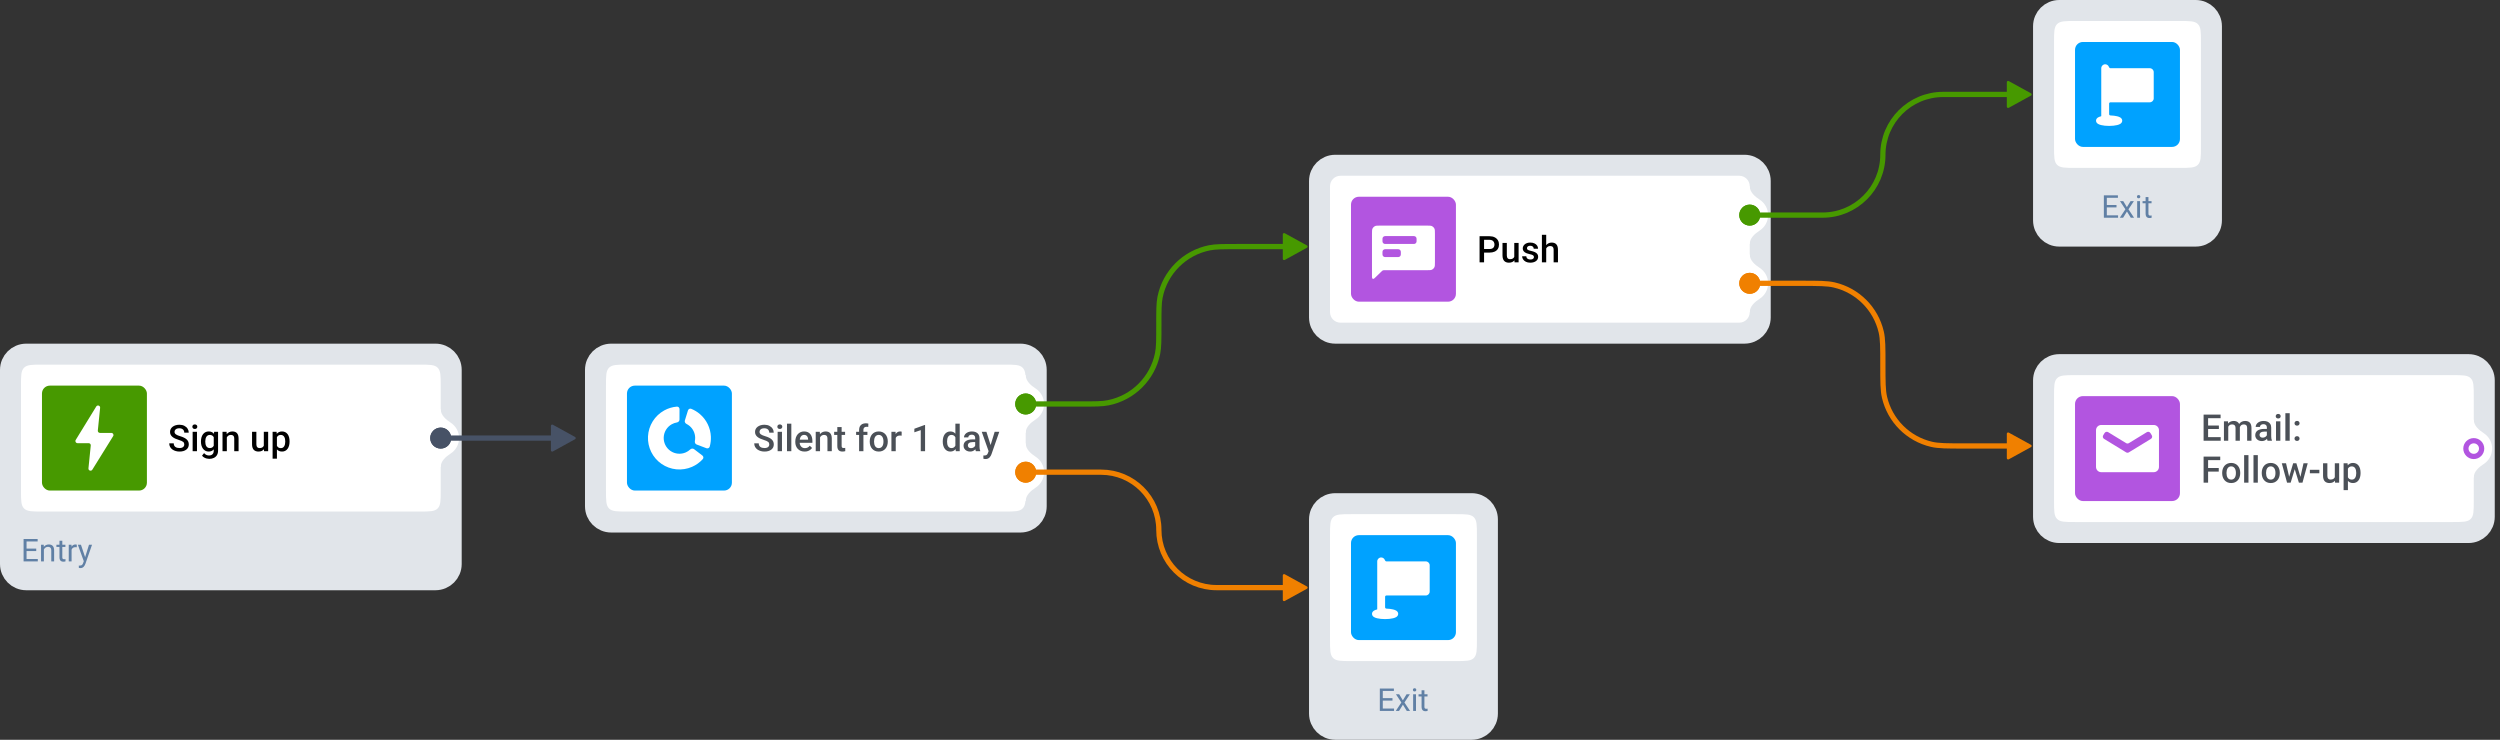 <?xml version="1.0" encoding="UTF-8"?> <svg xmlns="http://www.w3.org/2000/svg" width="953" height="282" viewBox="0 0 953 282" fill="none"><rect x="0" y="0" width="953" height="282" fill="#333333" stroke="none"/><path d="M10 135C6.686 135 4 137.686 4 141V215C4 218.314 6.686 221 10 221H166C169.314 221 172 218.314 172 215V141C172 137.686 169.314 135 166 135H10Z" fill="#E1E5EA"></path><path d="M10 135C6.686 135 4 137.686 4 141V215C4 218.314 6.686 221 10 221H166C169.314 221 172 218.314 172 215V141C172 137.686 169.314 135 166 135H10Z" stroke="#E1E5EA" stroke-width="8"></path><path d="M8 147C8 143.229 8 141.343 9.172 140.172C10.343 139 12.229 139 16 139H160C163.771 139 165.657 139 166.828 140.172C168 141.343 168 143.229 168 147V187C168 190.771 168 192.657 166.828 193.828C165.657 195 163.771 195 160 195H16C12.229 195 10.343 195 9.172 193.828C8 192.657 8 190.771 8 187V147Z" fill="white"></path><rect x="16" y="147" width="40" height="40" rx="3" fill="#479900"></rect><path d="M29.539 168.936C28.914 168.936 28.53 168.251 28.857 167.718L36.688 154.959C37.132 154.235 38.251 154.612 38.165 155.458L37.289 164.143C37.242 164.614 37.612 165.023 38.085 165.023H42.461C43.088 165.023 43.471 165.712 43.141 166.245L35.195 179.044C34.748 179.765 33.634 179.386 33.719 178.542L34.6 169.817C34.647 169.345 34.277 168.936 33.804 168.936H29.539Z" fill="white"></path><path d="M70.248 169.437C70.248 169.231 70.216 169.049 70.152 168.89C70.093 168.73 69.986 168.584 69.831 168.452C69.676 168.32 69.457 168.192 69.175 168.069C68.897 167.942 68.541 167.812 68.108 167.68C67.634 167.534 67.197 167.372 66.796 167.194C66.399 167.012 66.053 166.802 65.757 166.565C65.461 166.324 65.231 166.048 65.066 165.738C64.902 165.424 64.82 165.062 64.82 164.651C64.82 164.246 64.905 163.877 65.073 163.544C65.246 163.211 65.49 162.924 65.805 162.683C66.124 162.437 66.5 162.247 66.933 162.115C67.366 161.979 67.844 161.91 68.368 161.91C69.106 161.91 69.742 162.047 70.275 162.32C70.813 162.594 71.226 162.961 71.513 163.421C71.804 163.881 71.95 164.389 71.95 164.945H70.248C70.248 164.617 70.177 164.328 70.036 164.077C69.899 163.822 69.69 163.621 69.407 163.476C69.129 163.33 68.776 163.257 68.348 163.257C67.942 163.257 67.605 163.318 67.336 163.441C67.067 163.564 66.867 163.731 66.734 163.94C66.602 164.15 66.536 164.387 66.536 164.651C66.536 164.838 66.579 165.009 66.666 165.164C66.753 165.314 66.885 165.456 67.062 165.588C67.24 165.715 67.463 165.836 67.732 165.95C68.001 166.064 68.318 166.174 68.683 166.278C69.234 166.442 69.715 166.625 70.125 166.825C70.535 167.021 70.877 167.244 71.15 167.495C71.424 167.746 71.629 168.031 71.766 168.35C71.902 168.664 71.971 169.022 71.971 169.423C71.971 169.842 71.886 170.22 71.718 170.558C71.549 170.89 71.308 171.175 70.993 171.412C70.683 171.645 70.31 171.825 69.872 171.952C69.439 172.075 68.956 172.137 68.423 172.137C67.944 172.137 67.473 172.073 67.008 171.945C66.547 171.818 66.128 171.624 65.75 171.364C65.372 171.1 65.071 170.772 64.848 170.38C64.624 169.983 64.513 169.521 64.513 168.992H66.228C66.228 169.316 66.283 169.591 66.393 169.819C66.507 170.047 66.664 170.234 66.864 170.38C67.065 170.521 67.297 170.626 67.561 170.694C67.83 170.763 68.118 170.797 68.423 170.797C68.824 170.797 69.159 170.74 69.428 170.626C69.701 170.512 69.906 170.353 70.043 170.147C70.18 169.942 70.248 169.705 70.248 169.437ZM75.088 164.604V172H73.434V164.604H75.088ZM73.324 162.662C73.324 162.411 73.406 162.204 73.57 162.04C73.739 161.871 73.971 161.787 74.268 161.787C74.559 161.787 74.789 161.871 74.958 162.04C75.127 162.204 75.211 162.411 75.211 162.662C75.211 162.908 75.127 163.113 74.958 163.277C74.789 163.441 74.559 163.523 74.268 163.523C73.971 163.523 73.739 163.441 73.57 163.277C73.406 163.113 73.324 162.908 73.324 162.662ZM81.63 164.604H83.127V171.795C83.127 172.46 82.986 173.025 82.703 173.49C82.421 173.955 82.026 174.308 81.52 174.55C81.015 174.796 80.429 174.919 79.764 174.919C79.481 174.919 79.167 174.878 78.82 174.796C78.478 174.714 78.146 174.582 77.822 174.399C77.503 174.222 77.237 173.987 77.022 173.695L77.795 172.725C78.059 173.039 78.351 173.269 78.67 173.415C78.989 173.561 79.324 173.634 79.675 173.634C80.053 173.634 80.374 173.563 80.639 173.422C80.908 173.285 81.115 173.082 81.261 172.813C81.407 172.545 81.48 172.216 81.48 171.829V166.278L81.63 164.604ZM76.606 168.384V168.24C76.606 167.68 76.674 167.169 76.811 166.709C76.947 166.244 77.143 165.845 77.398 165.513C77.654 165.175 77.963 164.918 78.328 164.74C78.693 164.558 79.105 164.467 79.565 164.467C80.044 164.467 80.452 164.553 80.789 164.727C81.131 164.9 81.416 165.148 81.644 165.472C81.871 165.791 82.049 166.174 82.177 166.62C82.309 167.062 82.407 167.554 82.471 168.097V168.555C82.412 169.083 82.311 169.566 82.17 170.004C82.029 170.441 81.842 170.82 81.609 171.139C81.377 171.458 81.09 171.704 80.748 171.877C80.411 172.05 80.012 172.137 79.552 172.137C79.101 172.137 78.693 172.043 78.328 171.856C77.968 171.67 77.658 171.408 77.398 171.07C77.143 170.733 76.947 170.337 76.811 169.881C76.674 169.421 76.606 168.922 76.606 168.384ZM78.253 168.24V168.384C78.253 168.721 78.285 169.035 78.349 169.327C78.417 169.619 78.519 169.876 78.656 170.1C78.797 170.318 78.975 170.492 79.189 170.619C79.408 170.742 79.666 170.804 79.962 170.804C80.349 170.804 80.666 170.722 80.912 170.558C81.163 170.394 81.354 170.173 81.486 169.895C81.623 169.612 81.719 169.298 81.773 168.951V167.714C81.746 167.445 81.689 167.194 81.603 166.962C81.52 166.729 81.409 166.527 81.268 166.354C81.126 166.176 80.949 166.039 80.734 165.943C80.52 165.843 80.267 165.793 79.976 165.793C79.679 165.793 79.422 165.857 79.203 165.984C78.984 166.112 78.804 166.287 78.663 166.511C78.526 166.734 78.424 166.994 78.356 167.29C78.287 167.586 78.253 167.903 78.253 168.24ZM86.47 166.183V172H84.822V164.604H86.374L86.47 166.183ZM86.176 168.028L85.643 168.021C85.647 167.497 85.72 167.017 85.861 166.579C86.007 166.142 86.208 165.766 86.463 165.451C86.723 165.137 87.033 164.895 87.393 164.727C87.753 164.553 88.154 164.467 88.596 164.467C88.951 164.467 89.272 164.517 89.56 164.617C89.851 164.713 90.1 164.87 90.305 165.089C90.514 165.308 90.674 165.592 90.783 165.943C90.893 166.29 90.947 166.716 90.947 167.222V172H89.293V167.215C89.293 166.859 89.241 166.579 89.136 166.374C89.035 166.164 88.887 166.016 88.691 165.93C88.5 165.839 88.261 165.793 87.974 165.793C87.691 165.793 87.438 165.852 87.215 165.971C86.992 166.089 86.802 166.251 86.647 166.456C86.497 166.661 86.381 166.898 86.299 167.167C86.217 167.436 86.176 167.723 86.176 168.028ZM100.565 170.257V164.604H102.22V172H100.661L100.565 170.257ZM100.798 168.719L101.352 168.705C101.352 169.202 101.297 169.66 101.188 170.079C101.078 170.494 100.91 170.856 100.682 171.166C100.454 171.471 100.162 171.711 99.807 171.884C99.451 172.052 99.025 172.137 98.528 172.137C98.168 172.137 97.838 172.084 97.537 171.979C97.236 171.875 96.977 171.713 96.758 171.494C96.544 171.275 96.377 170.991 96.259 170.64C96.14 170.289 96.081 169.869 96.081 169.382V164.604H97.728V169.396C97.728 169.664 97.76 169.89 97.824 170.072C97.888 170.25 97.975 170.394 98.084 170.503C98.193 170.612 98.321 170.69 98.467 170.735C98.613 170.781 98.768 170.804 98.932 170.804C99.401 170.804 99.77 170.713 100.039 170.53C100.312 170.343 100.506 170.093 100.62 169.778C100.739 169.464 100.798 169.111 100.798 168.719ZM105.562 166.025V174.844H103.915V164.604H105.433L105.562 166.025ZM110.382 168.233V168.377C110.382 168.915 110.318 169.414 110.19 169.874C110.067 170.33 109.883 170.729 109.637 171.07C109.395 171.408 109.097 171.67 108.741 171.856C108.386 172.043 107.976 172.137 107.511 172.137C107.05 172.137 106.647 172.052 106.301 171.884C105.959 171.711 105.67 171.467 105.433 171.152C105.196 170.838 105.004 170.469 104.858 170.045C104.717 169.617 104.617 169.147 104.558 168.637V168.083C104.617 167.541 104.717 167.049 104.858 166.606C105.004 166.164 105.196 165.784 105.433 165.465C105.67 165.146 105.959 164.9 106.301 164.727C106.643 164.553 107.041 164.467 107.497 164.467C107.962 164.467 108.374 164.558 108.734 164.74C109.094 164.918 109.397 165.173 109.644 165.506C109.89 165.834 110.074 166.23 110.197 166.695C110.32 167.156 110.382 167.668 110.382 168.233ZM108.734 168.377V168.233C108.734 167.892 108.702 167.575 108.639 167.283C108.575 166.987 108.475 166.727 108.338 166.504C108.201 166.281 108.026 166.107 107.812 165.984C107.602 165.857 107.349 165.793 107.053 165.793C106.761 165.793 106.51 165.843 106.301 165.943C106.091 166.039 105.916 166.174 105.774 166.347C105.633 166.52 105.524 166.723 105.446 166.955C105.369 167.183 105.314 167.431 105.282 167.7V169.026C105.337 169.354 105.43 169.655 105.562 169.929C105.695 170.202 105.882 170.421 106.123 170.585C106.369 170.744 106.684 170.824 107.066 170.824C107.363 170.824 107.616 170.76 107.825 170.633C108.035 170.505 108.206 170.33 108.338 170.106C108.475 169.879 108.575 169.617 108.639 169.32C108.702 169.024 108.734 168.71 108.734 168.377Z" fill="black"></path><g clip-path="url(#clip0_4749_36743)"><path fill-rule="evenodd" clip-rule="evenodd" d="M164 151C161.791 151 160 152.791 160 155V179C160 181.209 161.791 183 164 183C166.209 183 168 181.209 168 179V178C168 175.791 169.929 174.085 171.786 172.889C173.72 171.643 175 169.471 175 167C175 164.529 173.72 162.357 171.786 161.111C169.929 159.915 168 158.209 168 156V155C168 152.791 166.209 151 164 151Z" fill="white"></path></g><circle cx="168" cy="167" r="4" fill="#475266"></circle><path d="M14.41 213.08V214H9.893V213.08H14.41ZM10.121 205.469V214H8.99V205.469H10.121ZM13.812 209.137V210.057H9.893V209.137H13.812ZM14.352 205.469V206.395H9.893V205.469H14.352ZM16.73 209.014V214H15.646V207.66H16.672L16.73 209.014ZM16.473 210.59L16.021 210.572C16.025 210.139 16.09 209.738 16.215 209.371C16.34 209 16.516 208.678 16.742 208.404C16.969 208.131 17.238 207.92 17.551 207.771C17.867 207.619 18.217 207.543 18.6 207.543C18.912 207.543 19.193 207.586 19.443 207.672C19.693 207.754 19.906 207.887 20.082 208.07C20.262 208.254 20.398 208.492 20.492 208.785C20.586 209.074 20.633 209.428 20.633 209.846V214H19.543V209.834C19.543 209.502 19.494 209.236 19.396 209.037C19.299 208.834 19.156 208.688 18.969 208.598C18.781 208.504 18.551 208.457 18.277 208.457C18.008 208.457 17.762 208.514 17.539 208.627C17.32 208.74 17.131 208.896 16.971 209.096C16.814 209.295 16.691 209.523 16.602 209.781C16.516 210.035 16.473 210.305 16.473 210.59ZM24.934 207.66V208.492H21.506V207.66H24.934ZM22.666 206.119H23.75V212.43C23.75 212.645 23.783 212.807 23.85 212.916C23.916 213.025 24.002 213.098 24.107 213.133C24.213 213.168 24.326 213.186 24.447 213.186C24.537 213.186 24.631 213.178 24.729 213.162C24.83 213.143 24.906 213.127 24.957 213.115L24.963 214C24.877 214.027 24.764 214.053 24.623 214.076C24.486 214.104 24.32 214.117 24.125 214.117C23.859 214.117 23.615 214.064 23.393 213.959C23.17 213.854 22.992 213.678 22.859 213.432C22.73 213.182 22.666 212.846 22.666 212.424V206.119ZM27.289 208.656V214H26.205V207.66H27.26L27.289 208.656ZM29.27 207.625L29.264 208.633C29.174 208.613 29.088 208.602 29.006 208.598C28.928 208.59 28.838 208.586 28.736 208.586C28.486 208.586 28.266 208.625 28.074 208.703C27.883 208.781 27.721 208.891 27.588 209.031C27.455 209.172 27.35 209.34 27.271 209.535C27.197 209.727 27.148 209.938 27.125 210.168L26.82 210.344C26.82 209.961 26.857 209.602 26.932 209.266C27.01 208.93 27.129 208.633 27.289 208.375C27.449 208.113 27.652 207.91 27.898 207.766C28.148 207.617 28.445 207.543 28.789 207.543C28.867 207.543 28.957 207.553 29.059 207.572C29.16 207.588 29.23 207.605 29.27 207.625ZM32.158 213.344L33.922 207.66H35.082L32.539 214.979C32.48 215.135 32.402 215.303 32.305 215.482C32.211 215.666 32.09 215.84 31.941 216.004C31.793 216.168 31.613 216.301 31.402 216.402C31.195 216.508 30.947 216.561 30.658 216.561C30.572 216.561 30.463 216.549 30.33 216.525C30.197 216.502 30.104 216.482 30.049 216.467L30.043 215.588C30.074 215.592 30.123 215.596 30.189 215.6C30.26 215.607 30.309 215.611 30.336 215.611C30.582 215.611 30.791 215.578 30.963 215.512C31.135 215.449 31.279 215.342 31.396 215.189C31.518 215.041 31.621 214.836 31.707 214.574L32.158 213.344ZM30.863 207.66L32.51 212.582L32.791 213.725L32.012 214.123L29.68 207.66H30.863Z" fill="#6080A5"></path><path d="M665 63H509C505.686 63 503 65.686 503 69V121C503 124.314 505.686 127 509 127H665C668.314 127 671 124.314 671 121V69C671 65.686 668.314 63 665 63Z" fill="#E1E5EA"></path><path d="M665 63H509C505.686 63 503 65.686 503 69V121C503 124.314 505.686 127 509 127H665C668.314 127 671 124.314 671 121V69C671 65.686 668.314 63 665 63Z" stroke="#E1E5EA" stroke-width="8"></path><path d="M507 71C507 68.791 508.791 67 511 67H663C665.209 67 667 68.791 667 71V119C667 121.209 665.209 123 663 123H511C508.791 123 507 121.209 507 119V71Z" fill="white"></path><rect x="515" y="75" width="40" height="40" rx="3" fill="#B255E0"></rect><path fill-rule="evenodd" clip-rule="evenodd" d="M523.218 87.092C523 87.52 523 88.08 523 89.2V105.11C523 105.705 523 106.002 523.118 106.142C523.221 106.263 523.375 106.328 523.534 106.318C523.717 106.305 523.93 106.098 524.357 105.684L524.357 105.684L526.834 103.282C527.021 103.101 527.27 103 527.53 103H543.8C544.92 103 545.48 103 545.908 102.782C546.284 102.59 546.59 102.284 546.782 101.908C547 101.48 547 100.92 547 99.8V89.2C547 88.08 547 87.52 546.782 87.092C546.59 86.716 546.284 86.41 545.908 86.218C545.48 86 544.92 86 543.8 86H526.2C525.08 86 524.52 86 524.092 86.218C523.716 86.41 523.41 86.716 523.218 87.092ZM540 92C540 92.552 539.552 93 539 93H528C527.448 93 527 92.552 527 92V91C527 90.448 527.448 90 528 90H539C539.552 90 540 90.448 540 91V92ZM534 97C534 97.552 533.552 98 533 98H528C527.448 98 527 97.552 527 97V96C527 95.448 527.448 95 528 95H533C533.552 95 534 95.448 534 96V97Z" fill="white"></path><path d="M567.792 96.288H565.201V94.928H567.792C568.243 94.928 568.608 94.855 568.886 94.709C569.164 94.563 569.367 94.363 569.494 94.107C569.626 93.848 569.692 93.551 569.692 93.219C569.692 92.904 569.626 92.61 569.494 92.337C569.367 92.059 569.164 91.836 568.886 91.667C568.608 91.498 568.243 91.414 567.792 91.414H565.728V100H564.012V90.047H567.792C568.562 90.047 569.216 90.184 569.754 90.457C570.296 90.726 570.709 91.1 570.991 91.578C571.274 92.052 571.415 92.594 571.415 93.205C571.415 93.848 571.274 94.399 570.991 94.859C570.709 95.32 570.296 95.673 569.754 95.919C569.216 96.165 568.562 96.288 567.792 96.288ZM577.239 98.257V92.603H578.894V100H577.335L577.239 98.257ZM577.472 96.719L578.025 96.705C578.025 97.202 577.971 97.66 577.861 98.079C577.752 98.494 577.583 98.856 577.355 99.166C577.128 99.471 576.836 99.711 576.48 99.884C576.125 100.052 575.699 100.137 575.202 100.137C574.842 100.137 574.512 100.084 574.211 99.98C573.91 99.875 573.65 99.713 573.432 99.494C573.217 99.275 573.051 98.991 572.933 98.64C572.814 98.289 572.755 97.87 572.755 97.382V92.603H574.402V97.395C574.402 97.664 574.434 97.89 574.498 98.072C574.562 98.25 574.648 98.394 574.758 98.503C574.867 98.612 574.995 98.69 575.141 98.735C575.286 98.781 575.441 98.804 575.605 98.804C576.075 98.804 576.444 98.713 576.713 98.53C576.986 98.343 577.18 98.093 577.294 97.778C577.412 97.464 577.472 97.111 577.472 96.719ZM584.731 97.997C584.731 97.833 584.69 97.685 584.608 97.553C584.526 97.416 584.369 97.293 584.137 97.184C583.909 97.074 583.572 96.974 583.125 96.883C582.733 96.796 582.373 96.694 582.045 96.575C581.721 96.452 581.443 96.304 581.211 96.131C580.979 95.958 580.799 95.753 580.671 95.516C580.543 95.279 580.479 95.005 580.479 94.695C580.479 94.394 580.546 94.11 580.678 93.841C580.81 93.572 580.999 93.335 581.245 93.13C581.491 92.925 581.79 92.763 582.141 92.644C582.496 92.526 582.893 92.467 583.33 92.467C583.95 92.467 584.481 92.572 584.923 92.781C585.369 92.986 585.711 93.267 585.948 93.622C586.185 93.973 586.304 94.37 586.304 94.811H584.656C584.656 94.616 584.606 94.433 584.506 94.265C584.41 94.091 584.264 93.953 584.068 93.848C583.872 93.738 583.626 93.684 583.33 93.684C583.048 93.684 582.813 93.729 582.626 93.82C582.444 93.907 582.307 94.021 582.216 94.162C582.129 94.303 582.086 94.458 582.086 94.627C582.086 94.75 582.109 94.862 582.154 94.962C582.204 95.058 582.286 95.147 582.4 95.228C582.514 95.306 582.669 95.379 582.865 95.447C583.066 95.516 583.316 95.582 583.617 95.645C584.182 95.764 584.668 95.917 585.073 96.103C585.483 96.286 585.798 96.523 586.017 96.814C586.235 97.102 586.345 97.466 586.345 97.908C586.345 98.236 586.274 98.537 586.133 98.811C585.996 99.079 585.796 99.314 585.531 99.515C585.267 99.711 584.95 99.863 584.581 99.973C584.216 100.082 583.806 100.137 583.351 100.137C582.681 100.137 582.113 100.018 581.648 99.781C581.184 99.54 580.83 99.232 580.589 98.858C580.352 98.48 580.233 98.088 580.233 97.683H581.826C581.844 97.988 581.929 98.232 582.079 98.414C582.234 98.592 582.425 98.722 582.653 98.804C582.886 98.881 583.125 98.92 583.371 98.92C583.667 98.92 583.916 98.881 584.116 98.804C584.317 98.722 584.469 98.612 584.574 98.476C584.679 98.334 584.731 98.175 584.731 97.997ZM589.414 89.5V100H587.773V89.5H589.414ZM589.127 96.028L588.594 96.022C588.598 95.511 588.669 95.039 588.806 94.606C588.947 94.174 589.143 93.797 589.394 93.478C589.649 93.155 589.954 92.907 590.31 92.733C590.665 92.556 591.059 92.467 591.492 92.467C591.857 92.467 592.185 92.517 592.477 92.617C592.773 92.717 593.028 92.879 593.242 93.103C593.456 93.321 593.618 93.608 593.728 93.964C593.841 94.315 593.898 94.743 593.898 95.249V100H592.244V95.235C592.244 94.88 592.192 94.597 592.087 94.388C591.987 94.178 591.839 94.028 591.643 93.936C591.447 93.841 591.207 93.793 590.925 93.793C590.629 93.793 590.367 93.852 590.139 93.971C589.915 94.089 589.729 94.251 589.578 94.456C589.428 94.661 589.314 94.898 589.236 95.167C589.163 95.436 589.127 95.723 589.127 96.028Z" fill="black"></path><g clip-path="url(#clip1_4749_36743)"><path fill-rule="evenodd" clip-rule="evenodd" d="M663 92C660.791 92 659 93.791 659 96V120C659 122.209 660.791 124 663 124C665.209 124 667 122.209 667 120V119C667 116.791 668.929 115.085 670.786 113.889C672.72 112.643 674 110.471 674 108C674 105.529 672.72 103.357 670.786 102.111C668.929 100.915 667 99.209 667 97V96C667 93.791 665.209 92 663 92Z" fill="white"></path></g><circle cx="667" cy="108" r="4" fill="#F08000"></circle><g clip-path="url(#clip2_4749_36743)"><path fill-rule="evenodd" clip-rule="evenodd" d="M663 66C660.791 66 659 67.791 659 70V94C659 96.209 660.791 98 663 98C665.209 98 667 96.209 667 94V93C667 90.791 668.929 89.085 670.786 87.889C672.72 86.643 674 84.471 674 82C674 79.529 672.72 77.357 670.786 76.111C668.929 74.915 667 73.209 667 71V70C667 67.791 665.209 66 663 66Z" fill="white"></path></g><circle cx="667" cy="82" r="4" fill="#479900"></circle><path d="M389 135H233C229.686 135 227 137.686 227 141V193C227 196.314 229.686 199 233 199H389C392.314 199 395 196.314 395 193V141C395 137.686 392.314 135 389 135Z" fill="#E1E5EA"></path><path d="M389 135H233C229.686 135 227 137.686 227 141V193C227 196.314 229.686 199 233 199H389C392.314 199 395 196.314 395 193V141C395 137.686 392.314 135 389 135Z" stroke="#E1E5EA" stroke-width="8"></path><path d="M231 147C231 143.229 231 141.343 232.172 140.172C233.343 139 235.229 139 239 139H383C386.771 139 388.657 139 389.828 140.172C391 141.343 391 143.229 391 147V187C391 190.771 391 192.657 389.828 193.828C388.657 195 386.771 195 383 195H239C235.229 195 233.343 195 232.172 193.828C231 192.657 231 190.771 231 187V147Z" fill="white"></path><rect x="239" y="147" width="40" height="40" rx="3" fill="#00A2FF"></rect><path fill-rule="evenodd" clip-rule="evenodd" d="M263.793 177.965C265.36 177.283 266.759 176.275 267.9 175.014C268.27 174.604 268.183 173.973 267.744 173.638L264.564 171.211C264.125 170.876 263.503 170.968 263.099 171.345C262.602 171.811 262.026 172.191 261.397 172.465C260.46 172.873 259.435 173.035 258.419 172.936C257.402 172.837 256.428 172.48 255.588 171.9C254.748 171.319 254.07 170.533 253.618 169.617C253.167 168.701 252.956 167.684 253.008 166.664C253.059 165.644 253.369 164.654 253.91 163.788C254.451 162.921 255.204 162.207 256.098 161.713C256.699 161.381 257.35 161.156 258.022 161.044C258.567 160.954 259.019 160.517 259.021 159.964L259.033 155.964C259.035 155.412 258.588 154.959 258.037 155.003C256.342 155.139 254.691 155.635 253.195 156.462C251.407 157.45 249.901 158.878 248.82 160.611C247.738 162.344 247.117 164.324 247.015 166.364C246.913 168.405 247.333 170.437 248.236 172.269C249.139 174.102 250.495 175.673 252.175 176.835C253.856 177.996 255.805 178.71 257.838 178.908C259.871 179.106 261.921 178.781 263.793 177.965ZM266.808 157.852C265.818 157.003 264.697 156.323 263.492 155.837C262.98 155.63 262.418 155.929 262.254 156.457L261.071 160.278C260.908 160.805 261.208 161.358 261.701 161.607C262.132 161.824 262.536 162.093 262.904 162.408C263.526 162.941 264.032 163.596 264.392 164.332C264.751 165.068 264.956 165.87 264.994 166.688C265.016 167.172 264.979 167.656 264.886 168.129C264.779 168.671 265.03 169.248 265.546 169.444L269.287 170.861C269.803 171.056 270.385 170.797 270.537 170.266C270.894 169.016 271.047 167.715 270.987 166.412C270.912 164.775 270.502 163.172 269.783 161.7C269.065 160.227 268.052 158.918 266.808 157.852Z" fill="white"></path><path d="M293.248 169.437C293.248 169.231 293.216 169.049 293.152 168.89C293.093 168.73 292.986 168.584 292.831 168.452C292.676 168.32 292.457 168.192 292.175 168.069C291.897 167.942 291.541 167.812 291.108 167.68C290.634 167.534 290.197 167.372 289.796 167.194C289.399 167.012 289.053 166.802 288.757 166.565C288.461 166.324 288.23 166.048 288.066 165.738C287.902 165.424 287.82 165.062 287.82 164.651C287.82 164.246 287.905 163.877 288.073 163.544C288.246 163.211 288.49 162.924 288.805 162.683C289.124 162.437 289.5 162.247 289.933 162.115C290.366 161.979 290.844 161.91 291.368 161.91C292.106 161.91 292.742 162.047 293.275 162.32C293.813 162.594 294.226 162.961 294.513 163.421C294.804 163.881 294.95 164.389 294.95 164.945H293.248C293.248 164.617 293.177 164.328 293.036 164.077C292.899 163.822 292.69 163.621 292.407 163.476C292.129 163.33 291.776 163.257 291.348 163.257C290.942 163.257 290.605 163.318 290.336 163.441C290.067 163.564 289.867 163.731 289.734 163.94C289.602 164.15 289.536 164.387 289.536 164.651C289.536 164.838 289.579 165.009 289.666 165.164C289.753 165.314 289.885 165.456 290.062 165.588C290.24 165.715 290.464 165.836 290.732 165.95C291.001 166.064 291.318 166.174 291.683 166.278C292.234 166.442 292.715 166.625 293.125 166.825C293.535 167.021 293.877 167.244 294.15 167.495C294.424 167.746 294.629 168.031 294.766 168.35C294.902 168.664 294.971 169.022 294.971 169.423C294.971 169.842 294.886 170.22 294.718 170.558C294.549 170.89 294.308 171.175 293.993 171.412C293.683 171.645 293.31 171.825 292.872 171.952C292.439 172.075 291.956 172.137 291.423 172.137C290.944 172.137 290.473 172.073 290.008 171.945C289.548 171.818 289.128 171.624 288.75 171.364C288.372 171.1 288.071 170.772 287.848 170.38C287.624 169.983 287.513 169.521 287.513 168.992H289.229C289.229 169.316 289.283 169.591 289.393 169.819C289.507 170.047 289.664 170.234 289.864 170.38C290.065 170.521 290.297 170.626 290.562 170.694C290.83 170.763 291.118 170.797 291.423 170.797C291.824 170.797 292.159 170.74 292.428 170.626C292.701 170.512 292.906 170.353 293.043 170.147C293.18 169.942 293.248 169.705 293.248 169.437ZM298.088 164.604V172H296.434V164.604H298.088ZM296.324 162.662C296.324 162.411 296.406 162.204 296.57 162.04C296.739 161.871 296.971 161.787 297.268 161.787C297.559 161.787 297.789 161.871 297.958 162.04C298.127 162.204 298.211 162.411 298.211 162.662C298.211 162.908 298.127 163.113 297.958 163.277C297.789 163.441 297.559 163.523 297.268 163.523C296.971 163.523 296.739 163.441 296.57 163.277C296.406 163.113 296.324 162.908 296.324 162.662ZM301.656 161.5V172H300.002V161.5H301.656ZM306.722 172.137C306.175 172.137 305.68 172.048 305.238 171.87C304.801 171.688 304.427 171.435 304.117 171.111C303.812 170.788 303.577 170.407 303.413 169.97C303.249 169.532 303.167 169.061 303.167 168.555V168.281C303.167 167.702 303.251 167.178 303.42 166.709C303.589 166.24 303.823 165.839 304.124 165.506C304.425 165.169 304.78 164.911 305.19 164.733C305.601 164.556 306.045 164.467 306.523 164.467C307.052 164.467 307.515 164.556 307.911 164.733C308.308 164.911 308.636 165.162 308.896 165.485C309.16 165.804 309.356 166.185 309.483 166.627C309.616 167.069 309.682 167.557 309.682 168.09V168.794H303.967V167.611H308.055V167.481C308.046 167.185 307.986 166.907 307.877 166.647C307.772 166.388 307.61 166.178 307.392 166.019C307.173 165.859 306.881 165.779 306.517 165.779C306.243 165.779 305.999 165.839 305.785 165.957C305.576 166.071 305.4 166.237 305.259 166.456C305.118 166.675 305.008 166.939 304.931 167.249C304.858 167.554 304.821 167.898 304.821 168.281V168.555C304.821 168.878 304.865 169.179 304.951 169.457C305.042 169.73 305.174 169.97 305.348 170.175C305.521 170.38 305.73 170.542 305.977 170.66C306.223 170.774 306.503 170.831 306.817 170.831C307.214 170.831 307.567 170.751 307.877 170.592C308.187 170.432 308.456 170.207 308.684 169.915L309.552 170.756C309.392 170.988 309.185 171.212 308.93 171.426C308.674 171.635 308.362 171.806 307.993 171.938C307.629 172.071 307.205 172.137 306.722 172.137ZM312.601 166.183V172H310.953V164.604H312.505L312.601 166.183ZM312.307 168.028L311.773 168.021C311.778 167.497 311.851 167.017 311.992 166.579C312.138 166.142 312.339 165.766 312.594 165.451C312.854 165.137 313.163 164.895 313.523 164.727C313.883 164.553 314.285 164.467 314.727 164.467C315.082 164.467 315.403 164.517 315.69 164.617C315.982 164.713 316.23 164.87 316.436 165.089C316.645 165.308 316.805 165.592 316.914 165.943C317.023 166.29 317.078 166.716 317.078 167.222V172H315.424V167.215C315.424 166.859 315.371 166.579 315.267 166.374C315.166 166.164 315.018 166.016 314.822 165.93C314.631 165.839 314.392 165.793 314.104 165.793C313.822 165.793 313.569 165.852 313.346 165.971C313.122 166.089 312.933 166.251 312.778 166.456C312.628 166.661 312.512 166.898 312.43 167.167C312.348 167.436 312.307 167.723 312.307 168.028ZM322.15 164.604V165.807H317.98V164.604H322.15ZM319.184 162.792H320.831V169.956C320.831 170.184 320.863 170.359 320.927 170.482C320.995 170.601 321.089 170.681 321.207 170.722C321.326 170.763 321.465 170.783 321.624 170.783C321.738 170.783 321.847 170.776 321.952 170.763C322.057 170.749 322.141 170.735 322.205 170.722L322.212 171.979C322.075 172.021 321.916 172.057 321.733 172.089C321.556 172.121 321.351 172.137 321.118 172.137C320.74 172.137 320.405 172.071 320.113 171.938C319.822 171.802 319.594 171.581 319.43 171.275C319.266 170.97 319.184 170.564 319.184 170.059V162.792ZM329.137 172H327.489V163.893C327.489 163.341 327.592 162.879 327.797 162.505C328.007 162.127 328.305 161.842 328.692 161.65C329.08 161.454 329.538 161.356 330.066 161.356C330.23 161.356 330.392 161.368 330.552 161.391C330.711 161.409 330.866 161.438 331.017 161.479L330.976 162.751C330.884 162.728 330.784 162.712 330.675 162.703C330.57 162.694 330.456 162.689 330.333 162.689C330.082 162.689 329.866 162.737 329.684 162.833C329.506 162.924 329.369 163.059 329.273 163.236C329.182 163.414 329.137 163.633 329.137 163.893V172ZM330.661 164.604V165.807H326.354V164.604H330.661ZM331.543 168.384V168.227C331.543 167.693 331.62 167.199 331.775 166.743C331.93 166.283 332.154 165.884 332.445 165.547C332.742 165.205 333.102 164.941 333.525 164.754C333.954 164.562 334.437 164.467 334.975 164.467C335.517 164.467 336 164.562 336.424 164.754C336.852 164.941 337.215 165.205 337.511 165.547C337.807 165.884 338.033 166.283 338.188 166.743C338.342 167.199 338.42 167.693 338.42 168.227V168.384C338.42 168.917 338.342 169.411 338.188 169.867C338.033 170.323 337.807 170.722 337.511 171.063C337.215 171.401 336.854 171.665 336.431 171.856C336.007 172.043 335.526 172.137 334.988 172.137C334.446 172.137 333.961 172.043 333.532 171.856C333.108 171.665 332.748 171.401 332.452 171.063C332.156 170.722 331.93 170.323 331.775 169.867C331.62 169.411 331.543 168.917 331.543 168.384ZM333.19 168.227V168.384C333.19 168.716 333.225 169.031 333.293 169.327C333.361 169.623 333.468 169.883 333.614 170.106C333.76 170.33 333.947 170.505 334.175 170.633C334.403 170.76 334.674 170.824 334.988 170.824C335.294 170.824 335.558 170.76 335.781 170.633C336.009 170.505 336.196 170.33 336.342 170.106C336.488 169.883 336.595 169.623 336.663 169.327C336.736 169.031 336.772 168.716 336.772 168.384V168.227C336.772 167.898 336.736 167.589 336.663 167.297C336.595 167.001 336.485 166.739 336.335 166.511C336.189 166.283 336.002 166.105 335.774 165.978C335.551 165.845 335.285 165.779 334.975 165.779C334.665 165.779 334.396 165.845 334.168 165.978C333.945 166.105 333.76 166.283 333.614 166.511C333.468 166.739 333.361 167.001 333.293 167.297C333.225 167.589 333.19 167.898 333.19 168.227ZM341.455 166.012V172H339.808V164.604H341.38L341.455 166.012ZM343.718 164.556L343.704 166.087C343.604 166.069 343.494 166.055 343.376 166.046C343.262 166.037 343.148 166.032 343.034 166.032C342.752 166.032 342.503 166.073 342.289 166.155C342.075 166.233 341.895 166.347 341.749 166.497C341.608 166.643 341.498 166.821 341.421 167.03C341.343 167.24 341.298 167.475 341.284 167.734L340.908 167.762C340.908 167.297 340.954 166.866 341.045 166.47C341.136 166.073 341.273 165.725 341.455 165.424C341.642 165.123 341.874 164.888 342.152 164.72C342.435 164.551 342.761 164.467 343.13 164.467C343.23 164.467 343.337 164.476 343.451 164.494C343.57 164.512 343.659 164.533 343.718 164.556ZM352.639 162.013V172H350.991V163.968L348.551 164.795V163.435L352.44 162.013H352.639ZM364.191 170.469V161.5H365.846V172H364.349L364.191 170.469ZM359.379 168.384V168.24C359.379 167.68 359.445 167.169 359.577 166.709C359.709 166.244 359.901 165.845 360.151 165.513C360.402 165.175 360.707 164.918 361.067 164.74C361.427 164.558 361.833 164.467 362.284 164.467C362.731 164.467 363.123 164.553 363.46 164.727C363.797 164.9 364.084 165.148 364.321 165.472C364.558 165.791 364.747 166.174 364.889 166.62C365.03 167.062 365.13 167.554 365.189 168.097V168.555C365.13 169.083 365.03 169.566 364.889 170.004C364.747 170.441 364.558 170.82 364.321 171.139C364.084 171.458 363.795 171.704 363.453 171.877C363.116 172.05 362.722 172.137 362.271 172.137C361.824 172.137 361.421 172.043 361.061 171.856C360.705 171.67 360.402 171.408 360.151 171.07C359.901 170.733 359.709 170.337 359.577 169.881C359.445 169.421 359.379 168.922 359.379 168.384ZM361.026 168.24V168.384C361.026 168.721 361.056 169.035 361.115 169.327C361.179 169.619 361.277 169.876 361.409 170.1C361.541 170.318 361.712 170.492 361.922 170.619C362.136 170.742 362.391 170.804 362.688 170.804C363.061 170.804 363.369 170.722 363.61 170.558C363.852 170.394 364.041 170.173 364.178 169.895C364.319 169.612 364.415 169.298 364.465 168.951V167.714C364.438 167.445 364.381 167.194 364.294 166.962C364.212 166.729 364.1 166.527 363.959 166.354C363.818 166.176 363.642 166.039 363.433 165.943C363.228 165.843 362.984 165.793 362.701 165.793C362.4 165.793 362.145 165.857 361.936 165.984C361.726 166.112 361.553 166.287 361.416 166.511C361.284 166.734 361.186 166.994 361.122 167.29C361.058 167.586 361.026 167.903 361.026 168.24ZM371.738 170.517V166.989C371.738 166.725 371.69 166.497 371.595 166.306C371.499 166.114 371.353 165.966 371.157 165.861C370.966 165.757 370.724 165.704 370.433 165.704C370.164 165.704 369.931 165.75 369.735 165.841C369.539 165.932 369.387 166.055 369.277 166.21C369.168 166.365 369.113 166.54 369.113 166.736H367.473C367.473 166.445 367.543 166.162 367.685 165.889C367.826 165.615 368.031 165.371 368.3 165.157C368.569 164.943 368.89 164.774 369.264 164.651C369.637 164.528 370.057 164.467 370.521 164.467C371.077 164.467 371.57 164.56 371.998 164.747C372.431 164.934 372.771 165.216 373.017 165.595C373.267 165.968 373.393 166.438 373.393 167.003V170.291C373.393 170.628 373.415 170.931 373.461 171.2C373.511 171.465 373.582 171.695 373.673 171.891V172H371.984C371.907 171.822 371.845 171.597 371.8 171.323C371.759 171.045 371.738 170.776 371.738 170.517ZM371.978 167.502L371.991 168.521H370.809C370.503 168.521 370.234 168.55 370.002 168.609C369.77 168.664 369.576 168.746 369.421 168.855C369.266 168.965 369.15 169.097 369.072 169.252C368.995 169.407 368.956 169.582 368.956 169.778C368.956 169.974 369.002 170.154 369.093 170.318C369.184 170.478 369.316 170.603 369.489 170.694C369.667 170.785 369.881 170.831 370.132 170.831C370.469 170.831 370.763 170.763 371.014 170.626C371.269 170.485 371.469 170.314 371.615 170.113C371.761 169.908 371.839 169.715 371.848 169.532L372.381 170.264C372.326 170.451 372.233 170.651 372.101 170.865C371.968 171.079 371.795 171.285 371.581 171.48C371.371 171.672 371.118 171.829 370.822 171.952C370.531 172.075 370.193 172.137 369.811 172.137C369.327 172.137 368.897 172.041 368.519 171.85C368.14 171.654 367.844 171.392 367.63 171.063C367.416 170.731 367.309 170.355 367.309 169.936C367.309 169.544 367.382 169.197 367.527 168.896C367.678 168.591 367.896 168.336 368.184 168.131C368.475 167.926 368.831 167.771 369.25 167.666C369.669 167.557 370.148 167.502 370.686 167.502H371.978ZM377.152 171.193L379.162 164.604H380.926L377.959 173.128C377.891 173.31 377.802 173.508 377.692 173.723C377.583 173.937 377.439 174.14 377.262 174.331C377.089 174.527 376.872 174.684 376.612 174.803C376.353 174.926 376.038 174.987 375.669 174.987C375.523 174.987 375.382 174.974 375.245 174.946C375.113 174.924 374.988 174.898 374.869 174.871L374.862 173.613C374.908 173.618 374.963 173.622 375.026 173.627C375.095 173.632 375.149 173.634 375.19 173.634C375.464 173.634 375.692 173.6 375.874 173.531C376.056 173.467 376.204 173.363 376.318 173.217C376.437 173.071 376.537 172.875 376.619 172.629L377.152 171.193ZM376.018 164.604L377.774 170.141L378.068 171.877L376.927 172.171L374.24 164.604H376.018Z" fill="#4B5057"></path><g clip-path="url(#clip3_4749_36743)"><path fill-rule="evenodd" clip-rule="evenodd" d="M387 138C384.791 138 383 139.791 383 142V166C383 168.209 384.791 170 387 170C389.209 170 391 168.209 391 166V165C391 162.791 392.929 161.085 394.786 159.889C396.72 158.643 398 156.471 398 154C398 151.529 396.72 149.357 394.786 148.111C392.929 146.915 391 145.209 391 143V142C391 139.791 389.209 138 387 138Z" fill="white"></path></g><circle cx="391" cy="154" r="4" fill="#479900"></circle><g clip-path="url(#clip4_4749_36743)"><path fill-rule="evenodd" clip-rule="evenodd" d="M387 164C384.791 164 383 165.791 383 168V192C383 194.209 384.791 196 387 196C389.209 196 391 194.209 391 192V191C391 188.791 392.929 187.085 394.786 185.889C396.72 184.643 398 182.471 398 180C398 177.529 396.72 175.357 394.786 174.111C392.929 172.915 391 171.209 391 169V168C391 165.791 389.209 164 387 164Z" fill="white"></path></g><circle cx="391" cy="180" r="4" fill="#F08000"></circle><path d="M785 139C781.686 139 779 141.686 779 145V197C779 200.314 781.686 203 785 203H941C944.314 203 947 200.314 947 197V145C947 141.686 944.314 139 941 139H785Z" fill="#E1E5EA"></path><path d="M785 139C781.686 139 779 141.686 779 145V197C779 200.314 781.686 203 785 203H941C944.314 203 947 200.314 947 197V145C947 141.686 944.314 139 941 139H785Z" stroke="#E1E5EA" stroke-width="8"></path><path d="M783 151C783 147.229 783 145.343 784.172 144.172C785.343 143 787.229 143 791 143H935C938.771 143 940.657 143 941.828 144.172C943 145.343 943 147.229 943 151V191C943 194.771 943 196.657 941.828 197.828C940.657 199 938.771 199 935 199H791C787.229 199 785.343 199 784.172 197.828C783 196.657 783 194.771 783 191V151Z" fill="white"></path><rect x="791" y="151" width="40" height="40" rx="3" fill="#B255E0"></rect><path fill-rule="evenodd" clip-rule="evenodd" d="M801 162C799.895 162 799 162.895 799 164V178C799 179.105 799.895 180 801 180H821C822.105 180 823 179.105 823 178V164C823 162.895 822.105 162 821 162H801ZM801.739 165.927C801.451 166.398 801.6 167.013 802.071 167.301L810.218 172.28L810.479 172.439C810.799 172.635 811.201 172.635 811.521 172.439L811.782 172.28L819.929 167.301C820.4 167.013 820.549 166.398 820.261 165.927L819.739 165.073C819.451 164.602 818.836 164.454 818.365 164.742L811.521 168.923C811.201 169.119 810.799 169.119 810.479 168.923L803.635 164.742C803.164 164.454 802.549 164.602 802.261 165.073L801.739 165.927Z" fill="white"></path><path d="M846.526 166.64V168H841.242V166.64H846.526ZM841.728 158.047V168H840.012V158.047H841.728ZM845.836 162.203V163.543H841.242V162.203H845.836ZM846.492 158.047V159.414H841.242V158.047H846.492ZM849.411 162.107V168H847.764V160.604H849.315L849.411 162.107ZM849.145 164.028L848.584 164.021C848.584 163.511 848.648 163.039 848.775 162.606C848.903 162.174 849.09 161.798 849.336 161.479C849.582 161.155 849.887 160.907 850.252 160.733C850.621 160.556 851.047 160.467 851.53 160.467C851.868 160.467 852.175 160.517 852.453 160.617C852.736 160.713 852.979 160.866 853.185 161.075C853.394 161.285 853.554 161.554 853.663 161.882C853.777 162.21 853.834 162.606 853.834 163.071V168H852.187V163.215C852.187 162.855 852.132 162.572 852.022 162.367C851.918 162.162 851.765 162.016 851.564 161.93C851.368 161.839 851.134 161.793 850.86 161.793C850.55 161.793 850.286 161.852 850.067 161.971C849.853 162.089 849.678 162.251 849.541 162.456C849.404 162.661 849.304 162.898 849.24 163.167C849.176 163.436 849.145 163.723 849.145 164.028ZM853.731 163.591L852.959 163.762C852.959 163.315 853.021 162.894 853.144 162.497C853.271 162.096 853.456 161.745 853.697 161.444C853.943 161.139 854.246 160.9 854.606 160.727C854.966 160.553 855.379 160.467 855.844 160.467C856.222 160.467 856.559 160.519 856.855 160.624C857.156 160.724 857.411 160.884 857.621 161.103C857.831 161.321 857.99 161.606 858.1 161.957C858.209 162.303 858.264 162.723 858.264 163.215V168H856.609V163.208C856.609 162.834 856.555 162.545 856.445 162.34C856.34 162.135 856.19 161.993 855.994 161.916C855.798 161.834 855.563 161.793 855.29 161.793C855.035 161.793 854.809 161.841 854.613 161.937C854.422 162.028 854.26 162.158 854.128 162.326C853.996 162.49 853.896 162.679 853.827 162.894C853.763 163.108 853.731 163.34 853.731 163.591ZM864.129 166.517V162.989C864.129 162.725 864.081 162.497 863.985 162.306C863.89 162.114 863.744 161.966 863.548 161.861C863.356 161.757 863.115 161.704 862.823 161.704C862.554 161.704 862.322 161.75 862.126 161.841C861.93 161.932 861.777 162.055 861.668 162.21C861.559 162.365 861.504 162.54 861.504 162.736H859.863C859.863 162.445 859.934 162.162 860.075 161.889C860.216 161.615 860.422 161.371 860.69 161.157C860.959 160.943 861.281 160.774 861.654 160.651C862.028 160.528 862.447 160.467 862.912 160.467C863.468 160.467 863.96 160.56 864.389 160.747C864.822 160.934 865.161 161.216 865.407 161.595C865.658 161.968 865.783 162.438 865.783 163.003V166.291C865.783 166.628 865.806 166.931 865.852 167.2C865.902 167.465 865.972 167.695 866.063 167.891V168H864.375C864.298 167.822 864.236 167.597 864.19 167.323C864.149 167.045 864.129 166.776 864.129 166.517ZM864.368 163.502L864.382 164.521H863.199C862.894 164.521 862.625 164.55 862.393 164.609C862.16 164.664 861.966 164.746 861.812 164.855C861.657 164.965 861.54 165.097 861.463 165.252C861.385 165.407 861.347 165.582 861.347 165.778C861.347 165.974 861.392 166.154 861.483 166.318C861.575 166.478 861.707 166.603 861.88 166.694C862.058 166.785 862.272 166.831 862.522 166.831C862.86 166.831 863.154 166.763 863.404 166.626C863.66 166.485 863.86 166.314 864.006 166.113C864.152 165.908 864.229 165.715 864.238 165.532L864.771 166.264C864.717 166.451 864.623 166.651 864.491 166.865C864.359 167.079 864.186 167.285 863.972 167.48C863.762 167.672 863.509 167.829 863.213 167.952C862.921 168.075 862.584 168.137 862.201 168.137C861.718 168.137 861.287 168.041 860.909 167.85C860.531 167.654 860.235 167.392 860.021 167.063C859.806 166.731 859.699 166.355 859.699 165.936C859.699 165.544 859.772 165.197 859.918 164.896C860.068 164.591 860.287 164.336 860.574 164.131C860.866 163.926 861.221 163.771 861.641 163.666C862.06 163.557 862.538 163.502 863.076 163.502H864.368ZM869.27 160.604V168H867.615V160.604H869.27ZM867.506 158.662C867.506 158.411 867.588 158.204 867.752 158.04C867.921 157.871 868.153 157.787 868.449 157.787C868.741 157.787 868.971 157.871 869.14 158.04C869.308 158.204 869.393 158.411 869.393 158.662C869.393 158.908 869.308 159.113 869.14 159.277C868.971 159.441 868.741 159.523 868.449 159.523C868.153 159.523 867.921 159.441 867.752 159.277C867.588 159.113 867.506 158.908 867.506 158.662ZM872.838 157.5V168H871.184V157.5H872.838ZM874.663 167.18C874.663 166.924 874.75 166.71 874.923 166.537C875.096 166.359 875.331 166.271 875.627 166.271C875.928 166.271 876.162 166.359 876.331 166.537C876.504 166.71 876.591 166.924 876.591 167.18C876.591 167.435 876.504 167.649 876.331 167.822C876.162 167.995 875.928 168.082 875.627 168.082C875.331 168.082 875.096 167.995 874.923 167.822C874.75 167.649 874.663 167.435 874.663 167.18ZM874.67 161.355C874.67 161.1 874.757 160.886 874.93 160.713C875.103 160.535 875.338 160.446 875.634 160.446C875.935 160.446 876.169 160.535 876.338 160.713C876.511 160.886 876.598 161.1 876.598 161.355C876.598 161.611 876.511 161.825 876.338 161.998C876.169 162.171 875.935 162.258 875.634 162.258C875.338 162.258 875.103 162.171 874.93 161.998C874.757 161.825 874.67 161.611 874.67 161.355ZM841.728 174.047V184H840.012V174.047H841.728ZM845.788 178.401V179.762H841.29V178.401H845.788ZM846.355 174.047V175.414H841.29V174.047H846.355ZM847.094 180.384V180.227C847.094 179.693 847.171 179.199 847.326 178.743C847.481 178.283 847.704 177.884 847.996 177.547C848.292 177.205 848.652 176.941 849.076 176.754C849.505 176.562 849.988 176.467 850.525 176.467C851.068 176.467 851.551 176.562 851.975 176.754C852.403 176.941 852.765 177.205 853.062 177.547C853.358 177.884 853.583 178.283 853.738 178.743C853.893 179.199 853.971 179.693 853.971 180.227V180.384C853.971 180.917 853.893 181.411 853.738 181.867C853.583 182.323 853.358 182.722 853.062 183.063C852.765 183.401 852.405 183.665 851.981 183.856C851.558 184.043 851.077 184.137 850.539 184.137C849.997 184.137 849.511 184.043 849.083 183.856C848.659 183.665 848.299 183.401 848.003 183.063C847.707 182.722 847.481 182.323 847.326 181.867C847.171 181.411 847.094 180.917 847.094 180.384ZM848.741 180.227V180.384C848.741 180.716 848.775 181.031 848.844 181.327C848.912 181.623 849.019 181.883 849.165 182.106C849.311 182.33 849.498 182.505 849.726 182.633C849.953 182.76 850.225 182.824 850.539 182.824C850.844 182.824 851.109 182.76 851.332 182.633C851.56 182.505 851.747 182.33 851.893 182.106C852.038 181.883 852.146 181.623 852.214 181.327C852.287 181.031 852.323 180.716 852.323 180.384V180.227C852.323 179.898 852.287 179.589 852.214 179.297C852.146 179.001 852.036 178.739 851.886 178.511C851.74 178.283 851.553 178.105 851.325 177.978C851.102 177.845 850.835 177.779 850.525 177.779C850.215 177.779 849.947 177.845 849.719 177.978C849.495 178.105 849.311 178.283 849.165 178.511C849.019 178.739 848.912 179.001 848.844 179.297C848.775 179.589 848.741 179.898 848.741 180.227ZM857.115 173.5V184H855.461V173.5H857.115ZM860.684 173.5V184H859.029V173.5H860.684ZM862.174 180.384V180.227C862.174 179.693 862.251 179.199 862.406 178.743C862.561 178.283 862.785 177.884 863.076 177.547C863.372 177.205 863.732 176.941 864.156 176.754C864.585 176.562 865.068 176.467 865.605 176.467C866.148 176.467 866.631 176.562 867.055 176.754C867.483 176.941 867.845 177.205 868.142 177.547C868.438 177.884 868.663 178.283 868.818 178.743C868.973 179.199 869.051 179.693 869.051 180.227V180.384C869.051 180.917 868.973 181.411 868.818 181.867C868.663 182.323 868.438 182.722 868.142 183.063C867.845 183.401 867.485 183.665 867.062 183.856C866.638 184.043 866.157 184.137 865.619 184.137C865.077 184.137 864.591 184.043 864.163 183.856C863.739 183.665 863.379 183.401 863.083 183.063C862.787 182.722 862.561 182.323 862.406 181.867C862.251 181.411 862.174 180.917 862.174 180.384ZM863.821 180.227V180.384C863.821 180.716 863.855 181.031 863.924 181.327C863.992 181.623 864.099 181.883 864.245 182.106C864.391 182.33 864.578 182.505 864.806 182.633C865.034 182.76 865.305 182.824 865.619 182.824C865.924 182.824 866.189 182.76 866.412 182.633C866.64 182.505 866.827 182.33 866.973 182.106C867.118 181.883 867.226 181.623 867.294 181.327C867.367 181.031 867.403 180.716 867.403 180.384V180.227C867.403 179.898 867.367 179.589 867.294 179.297C867.226 179.001 867.116 178.739 866.966 178.511C866.82 178.283 866.633 178.105 866.405 177.978C866.182 177.845 865.915 177.779 865.605 177.779C865.296 177.779 865.027 177.845 864.799 177.978C864.576 178.105 864.391 178.283 864.245 178.511C864.099 178.739 863.992 179.001 863.924 179.297C863.855 179.589 863.821 179.898 863.821 180.227ZM872.441 182.359L874.15 176.604H875.203L874.916 178.326L873.193 184H872.25L872.441 182.359ZM871.437 176.604L872.77 182.387L872.879 184H871.826L869.823 176.604H871.437ZM876.803 182.318L878.095 176.604H879.701L877.705 184H876.652L876.803 182.318ZM875.381 176.604L877.069 182.291L877.281 184H876.338L874.595 178.319L874.308 176.604H875.381ZM884.138 179.092V180.404H880.521V179.092H884.138ZM890.03 182.257V176.604H891.685V184H890.126L890.03 182.257ZM890.263 180.719L890.816 180.705C890.816 181.202 890.762 181.66 890.652 182.079C890.543 182.494 890.374 182.856 890.146 183.166C889.919 183.471 889.627 183.711 889.271 183.884C888.916 184.052 888.49 184.137 887.993 184.137C887.633 184.137 887.303 184.084 887.002 183.979C886.701 183.875 886.441 183.713 886.223 183.494C886.008 183.275 885.842 182.991 885.724 182.64C885.605 182.289 885.546 181.869 885.546 181.382V176.604H887.193V181.396C887.193 181.664 887.225 181.89 887.289 182.072C887.353 182.25 887.439 182.394 887.549 182.503C887.658 182.612 887.786 182.69 887.932 182.735C888.077 182.781 888.232 182.804 888.396 182.804C888.866 182.804 889.235 182.713 889.504 182.53C889.777 182.343 889.971 182.093 890.085 181.778C890.203 181.464 890.263 181.111 890.263 180.719ZM895.027 178.025V186.844H893.38V176.604H894.897L895.027 178.025ZM899.847 180.233V180.377C899.847 180.915 899.783 181.414 899.655 181.874C899.532 182.33 899.348 182.729 899.102 183.07C898.86 183.408 898.562 183.67 898.206 183.856C897.851 184.043 897.44 184.137 896.976 184.137C896.515 184.137 896.112 184.052 895.766 183.884C895.424 183.711 895.134 183.467 894.897 183.152C894.66 182.838 894.469 182.469 894.323 182.045C894.182 181.617 894.082 181.147 894.022 180.637V180.083C894.082 179.541 894.182 179.049 894.323 178.606C894.469 178.164 894.66 177.784 894.897 177.465C895.134 177.146 895.424 176.9 895.766 176.727C896.107 176.553 896.506 176.467 896.962 176.467C897.427 176.467 897.839 176.558 898.199 176.74C898.559 176.918 898.862 177.173 899.108 177.506C899.354 177.834 899.539 178.23 899.662 178.695C899.785 179.156 899.847 179.668 899.847 180.233ZM898.199 180.377V180.233C898.199 179.892 898.167 179.575 898.104 179.283C898.04 178.987 897.939 178.727 897.803 178.504C897.666 178.281 897.491 178.107 897.276 177.984C897.067 177.857 896.814 177.793 896.518 177.793C896.226 177.793 895.975 177.843 895.766 177.943C895.556 178.039 895.381 178.174 895.239 178.347C895.098 178.52 894.989 178.723 894.911 178.955C894.834 179.183 894.779 179.431 894.747 179.7V181.026C894.802 181.354 894.895 181.655 895.027 181.929C895.16 182.202 895.346 182.421 895.588 182.585C895.834 182.744 896.148 182.824 896.531 182.824C896.827 182.824 897.08 182.76 897.29 182.633C897.5 182.505 897.671 182.33 897.803 182.106C897.939 181.879 898.04 181.617 898.104 181.32C898.167 181.024 898.199 180.71 898.199 180.377Z" fill="#4B5057"></path><g clip-path="url(#clip5_4749_36743)"><path fill-rule="evenodd" clip-rule="evenodd" d="M939 155C936.791 155 935 156.791 935 159V183C935 185.209 936.791 187 939 187C941.209 187 943 185.209 943 183V182C943 179.791 944.929 178.085 946.786 176.889C948.72 175.643 950 173.471 950 171C950 168.529 948.72 166.357 946.786 165.111C944.929 163.915 943 162.209 943 160V159C943 156.791 941.209 155 939 155Z" fill="white"></path></g><circle cx="943" cy="171" r="3" fill="white" stroke="#B255E0" stroke-width="2"></circle><path d="M785 4C781.686 4 779 6.686 779 10V84C779 87.314 781.686 90 785 90H837C840.314 90 843 87.314 843 84V10C843 6.686 840.314 4 837 4H785Z" fill="#E1E5EA"></path><path d="M785 4C781.686 4 779 6.686 779 10V84C779 87.314 781.686 90 785 90H837C840.314 90 843 87.314 843 84V10C843 6.686 840.314 4 837 4H785Z" stroke="#E1E5EA" stroke-width="8"></path><path d="M783 16C783 12.229 783 10.343 784.172 9.172C785.343 8 787.229 8 791 8H831C834.771 8 836.657 8 837.828 9.172C839 10.343 839 12.229 839 16V56C839 59.771 839 61.657 837.828 62.828C836.657 64 834.771 64 831 64H791C787.229 64 785.343 64 784.172 62.828C783 61.657 783 59.771 783 56V16Z" fill="white"></path><rect x="791" y="16" width="40" height="40" rx="3" fill="#00A2FF"></rect><path fill-rule="evenodd" clip-rule="evenodd" d="M802.5 24.5C803.156 24.5 803.714 24.922 803.918 25.509C804.008 25.77 804.224 26 804.5 26H819.5C820.328 26 821 26.672 821 27.5V37.5C821 38.328 820.328 39 819.5 39H804.5C804.224 39 804 39.224 804 39.5V43.5C804 43.776 804.224 43.999 804.5 44.007C805.471 44.036 806.366 44.147 807.071 44.323C807.475 44.424 807.873 44.56 808.194 44.75C808.449 44.9 809 45.29 809 46C809 46.71 808.449 47.1 808.194 47.25C807.873 47.44 807.475 47.576 807.071 47.677C806.247 47.883 805.162 48 804 48C802.838 48 801.753 47.883 800.929 47.677C800.525 47.576 800.127 47.44 799.806 47.25C799.551 47.1 799 46.71 799 46C799 45.29 799.551 44.9 799.806 44.75C800.127 44.56 800.525 44.424 800.929 44.323C800.971 44.312 801 44.275 801 44.232V26C801 25.172 801.672 24.5 802.5 24.5ZM800.784 46.498C800.783 46.498 800.789 46.493 800.805 46.482C800.793 46.493 800.785 46.498 800.784 46.498ZM807.216 46.498C807.215 46.498 807.207 46.493 807.195 46.482C807.211 46.493 807.217 46.498 807.216 46.498ZM800.805 45.518C800.789 45.507 800.783 45.502 800.784 45.502C800.785 45.502 800.793 45.507 800.805 45.518ZM807.195 45.518C807.207 45.507 807.215 45.502 807.216 45.502C807.217 45.502 807.211 45.507 807.195 45.518Z" fill="white"></path><path d="M807.41 82.08V83H802.893V82.08H807.41ZM803.121 74.469V83H801.99V74.469H803.121ZM806.812 78.137V79.057H802.893V78.137H806.812ZM807.352 74.469V75.394H802.893V74.469H807.352ZM809.379 76.66L810.768 78.969L812.174 76.66H813.445L811.371 79.789L813.51 83H812.256L810.791 80.621L809.326 83H808.066L810.199 79.789L808.131 76.66H809.379ZM815.777 76.66V83H814.688V76.66H815.777ZM814.605 74.978C814.605 74.803 814.658 74.654 814.764 74.533C814.873 74.412 815.033 74.352 815.244 74.352C815.451 74.352 815.609 74.412 815.719 74.533C815.832 74.654 815.889 74.803 815.889 74.978C815.889 75.147 815.832 75.291 815.719 75.412C815.609 75.529 815.451 75.588 815.244 75.588C815.033 75.588 814.873 75.529 814.764 75.412C814.658 75.291 814.605 75.147 814.605 74.978ZM820.172 76.66V77.492H816.744V76.66H820.172ZM817.904 75.119H818.988V81.43C818.988 81.644 819.021 81.807 819.088 81.916C819.154 82.025 819.24 82.098 819.346 82.133C819.451 82.168 819.564 82.186 819.686 82.186C819.775 82.186 819.869 82.178 819.967 82.162C820.068 82.143 820.145 82.127 820.195 82.115L820.201 83C820.115 83.027 820.002 83.053 819.861 83.076C819.725 83.103 819.559 83.117 819.363 83.117C819.098 83.117 818.854 83.064 818.631 82.959C818.408 82.853 818.23 82.678 818.098 82.432C817.969 82.182 817.904 81.846 817.904 81.424V75.119Z" fill="#6080A5"></path><path d="M509 192C505.686 192 503 194.686 503 198V272C503 275.314 505.686 278 509 278H561C564.314 278 567 275.314 567 272V198C567 194.686 564.314 192 561 192H509Z" fill="#E1E5EA"></path><path d="M509 192C505.686 192 503 194.686 503 198V272C503 275.314 505.686 278 509 278H561C564.314 278 567 275.314 567 272V198C567 194.686 564.314 192 561 192H509Z" stroke="#E1E5EA" stroke-width="8"></path><path d="M507 204C507 200.229 507 198.343 508.172 197.172C509.343 196 511.229 196 515 196H555C558.771 196 560.657 196 561.828 197.172C563 198.343 563 200.229 563 204V244C563 247.771 563 249.657 561.828 250.828C560.657 252 558.771 252 555 252H515C511.229 252 509.343 252 508.172 250.828C507 249.657 507 247.771 507 244V204Z" fill="white"></path><rect x="515" y="204" width="40" height="40" rx="3" fill="#00A2FF"></rect><path fill-rule="evenodd" clip-rule="evenodd" d="M526.5 212.5C527.156 212.5 527.714 212.922 527.918 213.509C528.008 213.77 528.224 214 528.5 214H543.5C544.328 214 545 214.672 545 215.5V225.5C545 226.328 544.328 227 543.5 227H528.5C528.224 227 528 227.224 528 227.5V231.5C528 231.776 528.224 231.999 528.5 232.007C529.471 232.036 530.366 232.147 531.071 232.323C531.475 232.424 531.873 232.56 532.194 232.75C532.449 232.9 533 233.29 533 234C533 234.71 532.449 235.1 532.194 235.25C531.873 235.44 531.475 235.576 531.071 235.677C530.247 235.883 529.162 236 528 236C526.838 236 525.753 235.883 524.929 235.677C524.525 235.576 524.127 235.44 523.806 235.25C523.551 235.1 523 234.71 523 234C523 233.29 523.551 232.9 523.806 232.75C524.127 232.56 524.525 232.424 524.929 232.323C524.971 232.312 525 232.275 525 232.232V214C525 213.172 525.672 212.5 526.5 212.5ZM524.784 234.498C524.783 234.498 524.789 234.493 524.805 234.482C524.793 234.493 524.785 234.499 524.784 234.498ZM531.216 234.498C531.215 234.499 531.207 234.493 531.195 234.482C531.211 234.493 531.217 234.498 531.216 234.498ZM524.805 233.518C524.789 233.507 524.783 233.502 524.784 233.502C524.785 233.501 524.793 233.507 524.805 233.518ZM531.195 233.518C531.207 233.507 531.215 233.501 531.216 233.502C531.217 233.502 531.211 233.507 531.195 233.518Z" fill="white"></path><path d="M531.41 270.08V271H526.893V270.08H531.41ZM527.121 262.469V271H525.99V262.469H527.121ZM530.812 266.137V267.057H526.893V266.137H530.812ZM531.352 262.469V263.395H526.893V262.469H531.352ZM533.379 264.66L534.768 266.969L536.174 264.66H537.445L535.371 267.789L537.51 271H536.256L534.791 268.621L533.326 271H532.066L534.199 267.789L532.131 264.66H533.379ZM539.777 264.66V271H538.688V264.66H539.777ZM538.605 262.979C538.605 262.803 538.658 262.654 538.764 262.533C538.873 262.412 539.033 262.352 539.244 262.352C539.451 262.352 539.609 262.412 539.719 262.533C539.832 262.654 539.889 262.803 539.889 262.979C539.889 263.146 539.832 263.291 539.719 263.412C539.609 263.529 539.451 263.588 539.244 263.588C539.033 263.588 538.873 263.529 538.764 263.412C538.658 263.291 538.605 263.146 538.605 262.979ZM544.172 264.66V265.492H540.744V264.66H544.172ZM541.904 263.119H542.988V269.43C542.988 269.645 543.021 269.807 543.088 269.916C543.154 270.025 543.24 270.098 543.346 270.133C543.451 270.168 543.564 270.186 543.686 270.186C543.775 270.186 543.869 270.178 543.967 270.162C544.068 270.143 544.145 270.127 544.195 270.115L544.201 271C544.115 271.027 544.002 271.053 543.861 271.076C543.725 271.104 543.559 271.117 543.363 271.117C543.098 271.117 542.854 271.064 542.631 270.959C542.408 270.854 542.23 270.678 542.098 270.432C541.969 270.182 541.904 269.846 541.904 269.424V263.119Z" fill="#6080A5"></path><circle cx="667" cy="82" r="4" fill="#479900"></circle><path d="M667 82H694.752C707.455 82 717.752 71.703 717.752 59V59C717.752 46.297 728.049 36 740.752 36H771" stroke="#479900" stroke-width="2"></path><path d="M765.741 30.907L774.203 35.562C774.549 35.752 774.549 36.248 774.203 36.438L765.741 41.093C765.408 41.276 765 41.035 765 40.654V31.346C765 30.965 765.408 30.724 765.741 30.907Z" fill="#479900"></path><circle cx="168" cy="167" r="4" fill="#475266"></circle><path d="M168 167H216" stroke="#475266" stroke-width="2"></path><path d="M210.741 161.908L219.203 166.562C219.549 166.752 219.549 167.248 219.203 167.438L210.741 172.092C210.408 172.276 210 172.035 210 171.654V162.346C210 161.965 210.408 161.724 210.741 161.908Z" fill="#475266"></path><circle cx="667" cy="108" r="4" fill="#F08000"></circle><path d="M667 108H686.752C693.259 108 696.513 108 699.202 108.627C708.101 110.702 715.05 117.651 717.125 126.55C717.752 129.239 717.752 132.493 717.752 139V139C717.752 145.507 717.752 148.761 718.379 151.45C720.454 160.349 727.403 167.298 736.302 169.373C738.991 170 742.245 170 748.752 170H771" stroke="#F08000" stroke-width="2"></path><path d="M765.741 164.908L774.203 169.562C774.549 169.752 774.549 170.248 774.203 170.438L765.741 175.092C765.408 175.276 765 175.035 765 174.654V165.346C765 164.965 765.408 164.724 765.741 164.908Z" fill="#F08000"></path><circle cx="391" cy="180" r="4" fill="#F08000"></circle><path d="M391 180H419.752C431.902 180 441.752 189.85 441.752 202V202C441.752 214.15 451.602 224 463.752 224H495" stroke="#F08000" stroke-width="2"></path><path d="M489.741 218.908L498.203 223.562C498.549 223.752 498.549 224.248 498.203 224.438L489.741 229.092C489.408 229.276 489 229.035 489 228.654V219.346C489 218.965 489.408 218.724 489.741 218.908Z" fill="#F08000"></path><circle cx="391" cy="154" r="4" fill="#479900"></circle><path d="M391 154H411.752C417.328 154 420.116 154 422.434 153.539C431.955 151.645 439.397 144.203 441.291 134.682C441.752 132.364 441.752 129.576 441.752 124V124C441.752 118.424 441.752 115.636 442.213 113.318C444.107 103.797 451.549 96.355 461.07 94.461C463.388 94 466.176 94 471.752 94H495" stroke="#479900" stroke-width="2"></path><path d="M489.741 88.907L498.203 93.562C498.549 93.752 498.549 94.248 498.203 94.438L489.741 99.093C489.408 99.276 489 99.035 489 98.654V89.346C489 88.965 489.408 88.724 489.741 88.907Z" fill="#479900"></path><defs><clipPath id="clip0_4749_36743"><rect width="18" height="22" fill="white" transform="translate(160 156)"></rect></clipPath><clipPath id="clip1_4749_36743"><rect width="18" height="22" fill="white" transform="translate(659 97)"></rect></clipPath><clipPath id="clip2_4749_36743"><rect width="18" height="22" fill="white" transform="translate(659 71)"></rect></clipPath><clipPath id="clip3_4749_36743"><rect width="18" height="22" fill="white" transform="translate(383 143)"></rect></clipPath><clipPath id="clip4_4749_36743"><rect width="18" height="22" fill="white" transform="translate(383 169)"></rect></clipPath><clipPath id="clip5_4749_36743"><rect width="18" height="22" fill="white" transform="translate(935 160)"></rect></clipPath></defs></svg> 